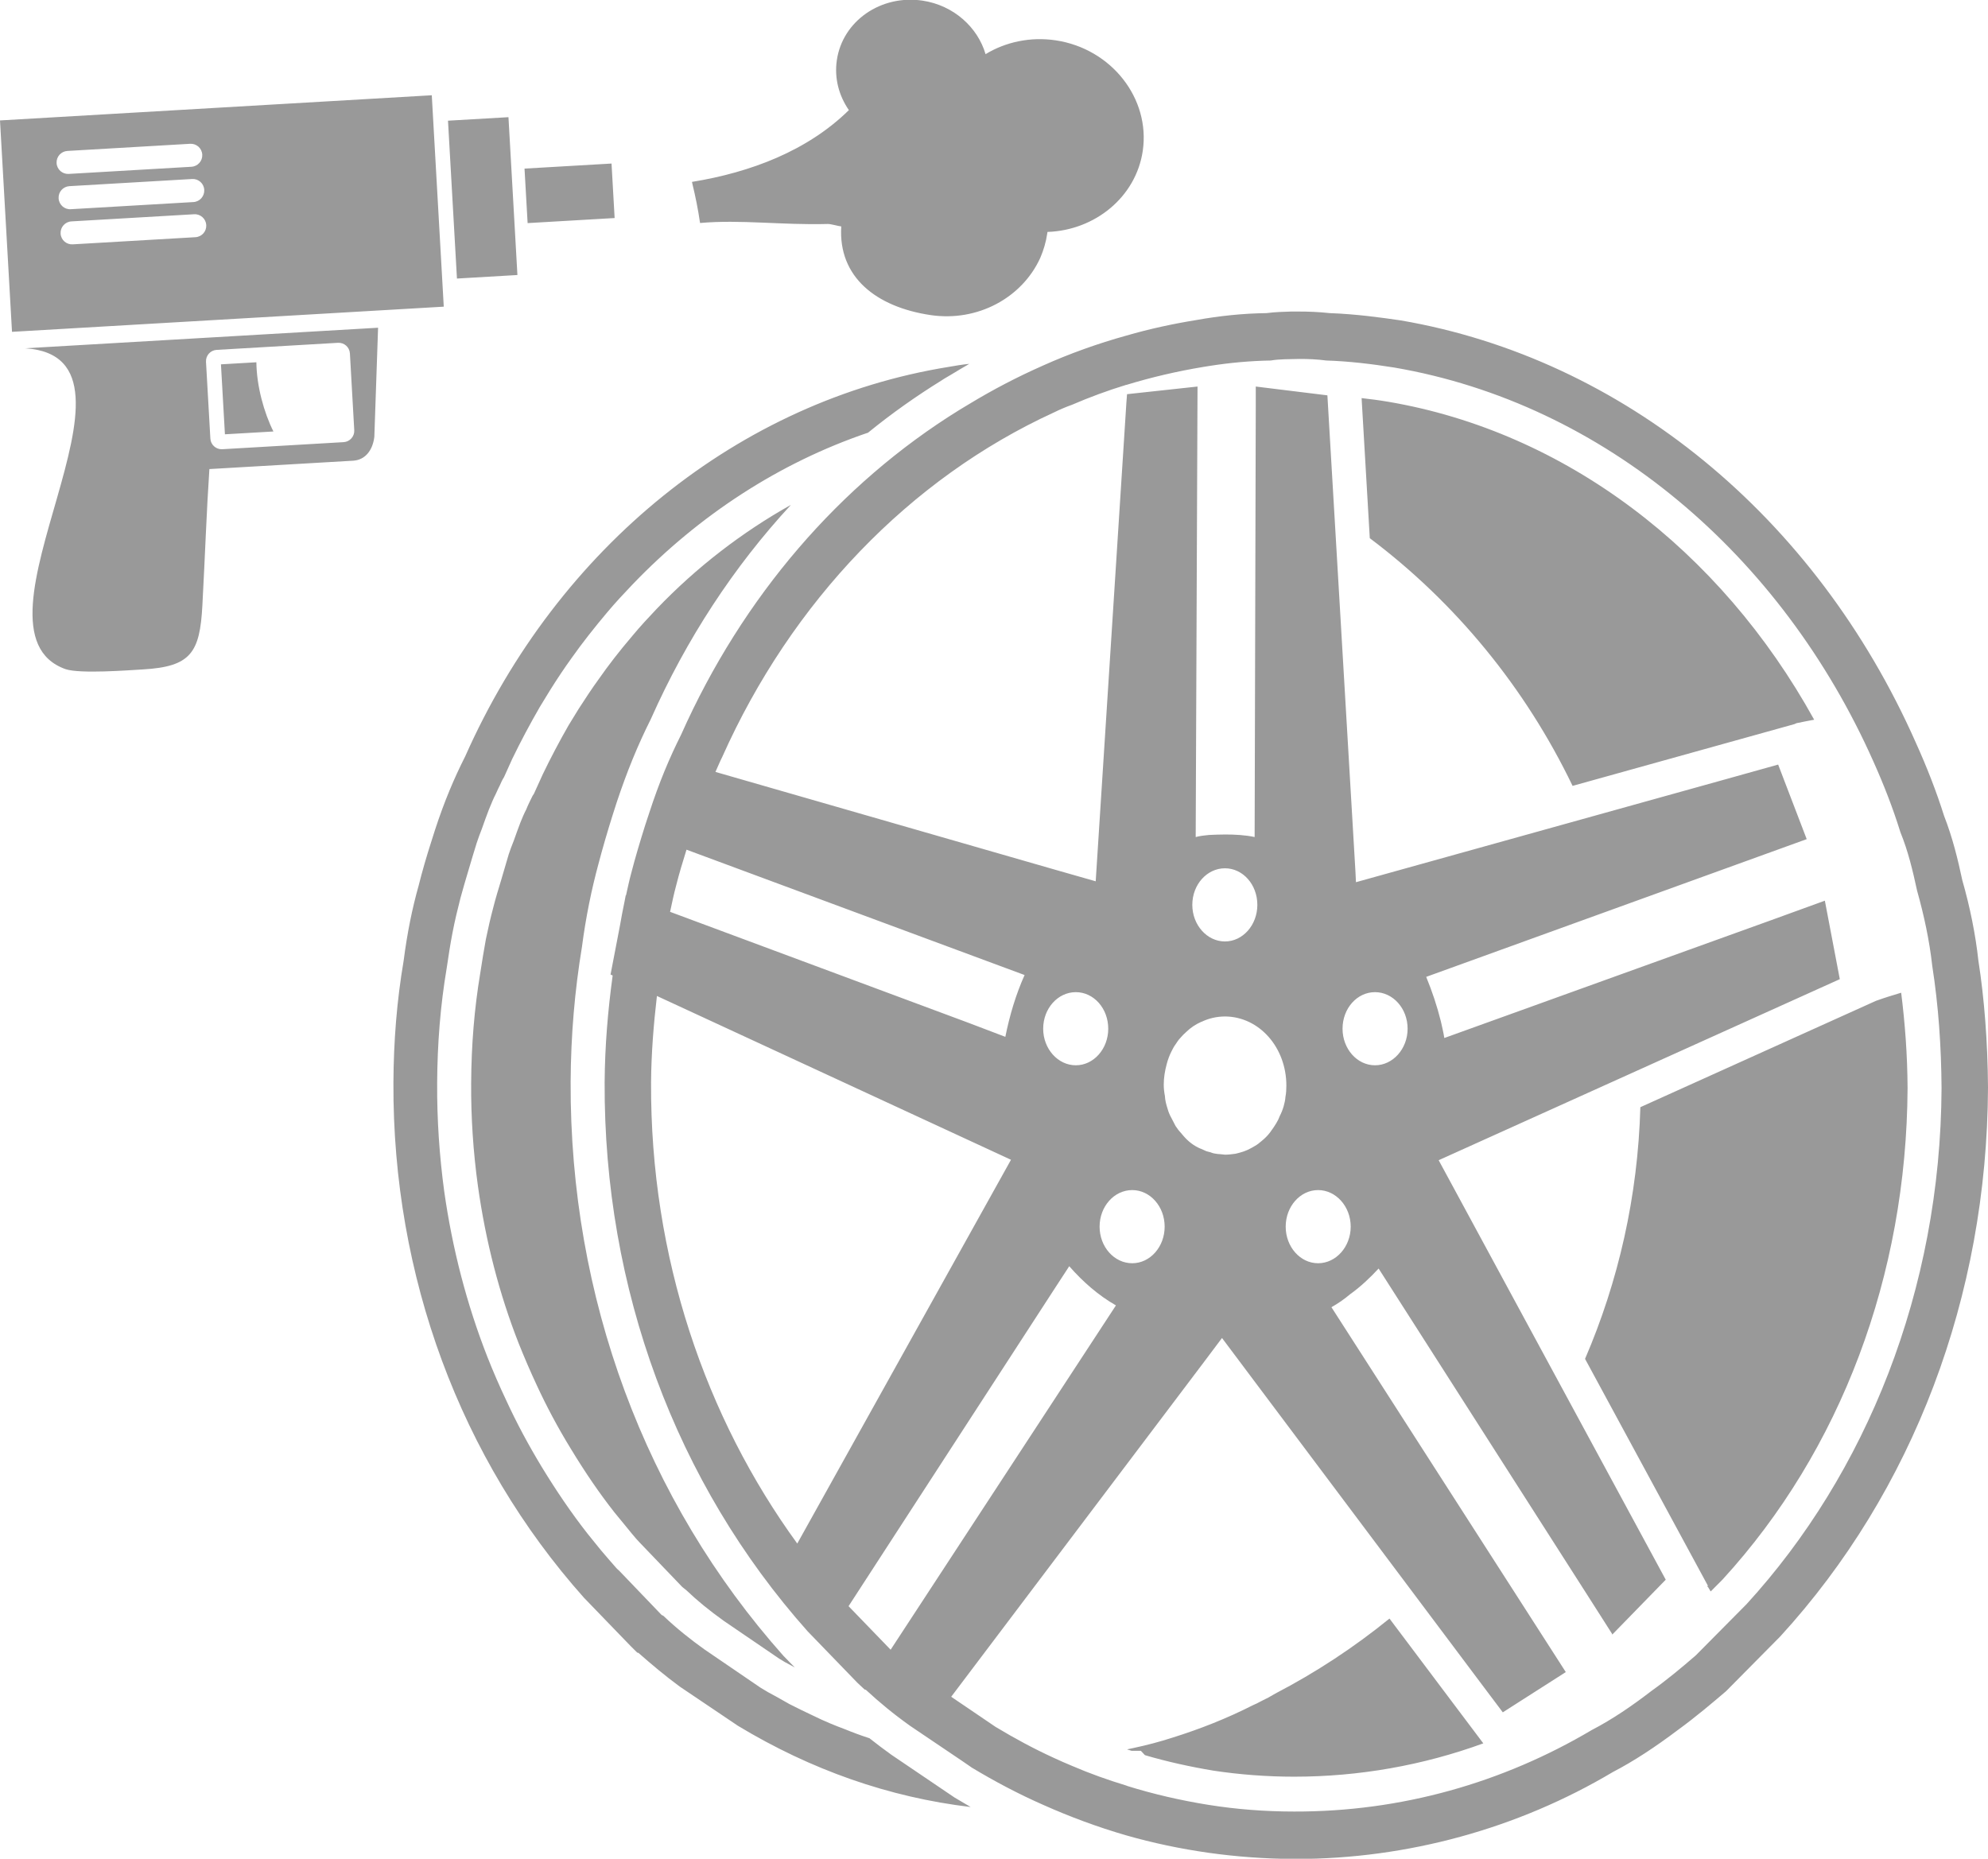 <?xml version="1.0" encoding="UTF-8"?> <svg xmlns="http://www.w3.org/2000/svg" xmlns:xlink="http://www.w3.org/1999/xlink" preserveAspectRatio="xMidYMid" width="77" height="72" viewBox="0 0 77 72"> <defs> <style> .cls-1 { fill: #000; opacity: 0.4; fill-rule: evenodd; } </style> </defs> <path d="M68.955,63.388 L66.895,65.470 L66.846,65.518 C66.343,65.946 65.696,66.498 64.988,67.013 C64.114,67.672 63.274,68.225 62.471,68.641 C58.792,70.831 54.513,72.009 50.185,72.009 L50.115,72.009 C47.883,71.996 45.702,71.690 43.604,71.090 C42.513,70.772 41.448,70.379 40.405,69.913 C39.457,69.497 38.535,69.009 37.636,68.468 L37.587,68.433 L37.264,68.211 L35.250,66.852 C34.615,66.400 34.051,65.934 33.537,65.457 L33.487,65.444 L33.212,65.187 L31.282,63.191 C26.176,57.460 23.383,49.905 23.419,41.922 C23.429,40.512 23.544,39.152 23.730,37.787 L23.648,37.750 L24.014,35.845 C24.069,35.529 24.127,35.217 24.190,34.922 L24.236,34.682 L24.246,34.686 C24.313,34.393 24.375,34.090 24.451,33.815 C24.605,33.216 24.797,32.579 24.989,31.966 L25.146,31.490 C25.529,30.312 25.924,29.371 26.379,28.463 C28.766,23.100 32.541,18.741 37.144,15.889 C37.275,15.803 37.418,15.729 37.552,15.643 C38.462,15.092 39.398,14.603 40.368,14.174 L40.391,14.163 C41.435,13.695 42.527,13.305 43.629,12.999 C44.517,12.742 45.415,12.546 46.326,12.399 C47.214,12.239 48.136,12.140 49.058,12.129 C49.406,12.081 49.719,12.081 50.005,12.068 L50.318,12.068 C50.664,12.068 51.060,12.081 51.503,12.129 C52.523,12.165 53.506,12.302 54.260,12.412 C62.866,13.892 70.311,19.990 74.195,28.746 C74.638,29.725 75.009,30.681 75.297,31.598 C75.632,32.456 75.836,33.303 76.004,34.095 C76.304,35.138 76.520,36.215 76.627,37.208 C76.856,38.665 76.988,40.353 77.000,42.129 C76.964,50.223 74.099,57.767 68.955,63.388 ZM34.494,63.901 L34.497,63.903 L43.223,50.566 C42.546,50.179 41.950,49.659 41.414,49.048 L40.870,49.883 L32.867,62.217 L34.494,63.901 ZM51.053,46.099 C50.359,46.099 49.798,46.735 49.798,47.516 C49.798,48.296 50.359,48.933 51.053,48.933 C51.746,48.933 52.316,48.296 52.316,47.516 C52.316,46.735 51.746,46.099 51.053,46.099 ZM53.257,41.265 C53.950,41.265 54.520,40.628 54.520,39.849 C54.520,39.060 53.950,38.432 53.257,38.432 C52.563,38.432 52.000,39.060 52.000,39.849 C52.000,40.628 52.563,41.265 53.257,41.265 ZM49.824,42.055 C49.824,40.574 48.779,39.391 47.463,39.374 C47.129,39.374 46.822,39.445 46.540,39.580 L46.532,39.580 C46.312,39.678 46.119,39.805 45.944,39.975 L45.830,40.082 L45.715,40.208 C45.645,40.279 45.584,40.377 45.523,40.467 C45.461,40.548 45.417,40.647 45.364,40.746 C45.294,40.889 45.233,41.050 45.189,41.220 C45.119,41.481 45.075,41.740 45.075,42.019 C45.075,42.162 45.092,42.314 45.119,42.449 C45.127,42.620 45.171,42.789 45.224,42.951 C45.259,43.077 45.303,43.185 45.364,43.292 L45.452,43.462 L45.531,43.615 C45.593,43.705 45.654,43.794 45.724,43.866 L45.838,44.000 C46.023,44.217 46.242,44.385 46.497,44.494 L46.506,44.494 L46.725,44.593 L46.892,44.637 C46.971,44.673 47.067,44.691 47.163,44.701 L47.261,44.708 L47.445,44.727 L47.463,44.727 C47.594,44.727 47.726,44.708 47.857,44.691 C47.963,44.664 48.077,44.637 48.174,44.602 C48.279,44.565 48.376,44.521 48.472,44.466 L48.613,44.385 C48.709,44.332 48.779,44.270 48.867,44.197 C48.990,44.098 49.095,43.993 49.192,43.866 L49.332,43.668 L49.429,43.516 C49.490,43.418 49.534,43.328 49.569,43.229 C49.631,43.112 49.683,42.977 49.719,42.853 C49.754,42.727 49.780,42.612 49.789,42.485 C49.815,42.351 49.824,42.207 49.824,42.055 ZM48.700,35.051 C48.700,34.262 48.138,33.634 47.445,33.634 C46.751,33.634 46.181,34.262 46.181,35.051 C46.181,35.831 46.751,36.468 47.445,36.468 C48.138,36.468 48.700,35.831 48.700,35.051 ZM43.855,46.099 C43.153,46.099 42.590,46.735 42.590,47.516 C42.590,48.296 43.153,48.933 43.855,48.933 C44.548,48.933 45.110,48.296 45.110,47.516 C45.110,46.735 44.548,46.099 43.855,46.099 ZM42.925,39.849 C42.925,39.060 42.362,38.432 41.669,38.432 C40.975,38.432 40.405,39.060 40.405,39.849 C40.405,40.628 40.975,41.265 41.669,41.265 C42.362,41.265 42.925,40.628 42.925,39.849 ZM25.217,41.934 C25.185,48.711 27.337,54.923 30.880,59.791 L39.158,44.925 L25.444,38.580 C25.316,39.682 25.226,40.790 25.217,41.934 ZM26.188,34.305 C26.098,34.637 26.027,34.980 25.954,35.321 L37.499,39.615 L38.939,40.163 C39.106,39.329 39.351,38.512 39.685,37.769 L26.590,32.913 C26.446,33.374 26.305,33.838 26.188,34.305 ZM74.841,37.416 C74.733,36.436 74.519,35.445 74.253,34.500 C74.087,33.731 73.907,32.971 73.607,32.236 C73.319,31.305 72.960,30.387 72.564,29.504 C69.005,21.497 62.136,15.630 53.996,14.236 C53.122,14.098 52.235,13.991 51.372,13.965 C51.013,13.917 50.676,13.904 50.329,13.904 C49.934,13.917 49.573,13.904 49.216,13.965 C48.423,13.978 47.620,14.053 46.852,14.174 L46.614,14.212 C45.594,14.381 44.599,14.613 43.629,14.909 L43.617,14.909 C42.898,15.129 42.202,15.386 41.520,15.680 C41.278,15.767 41.051,15.863 40.824,15.975 C35.238,18.534 30.659,23.309 27.974,29.321 C27.876,29.514 27.800,29.708 27.711,29.901 L40.835,33.680 L42.433,34.136 L42.441,34.136 L42.441,34.110 L43.627,15.609 L43.653,15.269 L46.383,14.973 L46.312,32.424 C46.479,32.379 46.646,32.361 46.831,32.343 C47.032,32.335 47.234,32.325 47.454,32.325 C47.822,32.325 48.218,32.343 48.595,32.424 L48.639,15.718 L48.639,14.973 L51.413,15.314 L52.501,33.787 L52.519,34.173 L66.818,30.191 L68.872,29.617 L69.978,32.505 L55.240,37.840 C55.468,38.396 55.661,38.969 55.810,39.570 C55.855,39.777 55.907,39.983 55.942,40.208 L68.583,35.651 L70.681,34.889 L71.260,37.929 L55.723,44.942 L64.518,61.191 L62.438,63.326 L62.447,63.299 L61.463,61.756 L53.397,49.138 C53.063,49.498 52.694,49.848 52.291,50.135 C52.071,50.323 51.825,50.493 51.570,50.636 L60.647,64.770 L58.207,66.329 L57.303,65.127 L47.331,51.829 L46.549,52.870 L36.842,65.726 L38.558,66.891 C39.288,67.331 40.033,67.734 40.812,68.091 C41.051,68.200 41.290,68.309 41.532,68.407 C42.214,68.701 42.909,68.948 43.629,69.167 L43.653,69.179 C44.671,69.497 45.738,69.742 46.805,69.913 C47.883,70.085 48.998,70.172 50.126,70.172 C54.272,70.183 58.205,69.057 61.656,67.013 C62.459,66.596 63.226,66.069 63.957,65.506 C64.557,65.078 65.132,64.600 65.684,64.121 L67.649,62.138 C72.265,57.093 75.165,49.991 75.201,42.154 C75.191,40.550 75.082,38.959 74.841,37.416 ZM66.259,61.647 L66.160,61.482 L66.126,61.450 L66.151,61.424 L61.393,52.637 C62.683,49.641 63.438,46.350 63.535,42.888 L72.657,38.770 C72.979,38.653 73.308,38.552 73.637,38.454 C73.783,39.618 73.878,40.845 73.885,42.144 C73.849,49.408 71.295,56.187 66.722,61.182 L66.259,61.647 ZM69.500,28.050 L60.910,30.442 C59.076,26.631 56.372,23.340 53.055,20.847 L52.738,15.421 C53.063,15.457 53.405,15.501 53.783,15.565 C60.602,16.730 66.617,21.270 70.267,27.879 C70.040,27.922 69.813,27.964 69.587,28.012 L69.500,28.050 ZM47.006,68.589 C46.093,68.437 45.198,68.239 44.346,67.988 L44.188,67.819 L43.828,67.819 L43.653,67.764 C43.740,67.745 43.820,67.729 43.907,67.710 C44.408,67.603 44.926,67.468 45.417,67.308 C46.479,66.976 47.524,66.563 48.516,66.059 C48.630,66.007 48.735,65.962 48.841,65.900 C49.034,65.810 49.218,65.711 49.394,65.603 C50.965,64.786 52.448,63.810 53.818,62.697 L56.258,65.944 L57.452,67.531 C55.117,68.383 52.641,68.822 50.122,68.822 C49.069,68.822 48.015,68.741 47.006,68.589 ZM40.571,8.984 L40.561,9.052 C40.514,9.374 40.420,9.691 40.293,9.987 C39.594,11.526 37.873,12.481 36.029,12.203 C33.929,11.886 32.461,10.727 32.584,8.771 C32.480,8.763 32.175,8.671 32.060,8.676 C30.291,8.725 28.686,8.498 27.115,8.638 C27.038,8.104 26.933,7.596 26.821,7.134 L26.802,7.046 C29.083,6.675 31.278,5.839 32.879,4.266 C32.496,3.709 32.309,3.035 32.413,2.329 C32.636,0.810 34.124,-0.218 35.736,0.025 C36.934,0.206 37.869,1.054 38.173,2.098 C38.943,1.630 39.905,1.414 40.894,1.563 C43.048,1.888 44.560,3.814 44.262,5.844 C43.999,7.633 42.408,8.923 40.571,8.984 ZM30.784,64.590 L30.653,64.518 C30.477,64.428 30.301,64.329 30.179,64.249 L28.037,62.788 C27.483,62.392 27.010,62.007 26.588,61.603 L26.422,61.469 L24.763,59.738 L24.648,59.613 C24.525,59.470 24.402,59.325 24.297,59.191 L23.797,58.582 C23.226,57.856 22.673,57.049 22.112,56.124 C21.611,55.308 21.172,54.483 20.795,53.668 C20.540,53.121 20.312,52.591 20.093,52.044 C19.338,50.125 18.810,48.073 18.512,45.947 C18.328,44.619 18.240,43.274 18.249,41.956 C18.258,40.458 18.372,39.077 18.600,37.705 C18.670,37.257 18.740,36.808 18.820,36.378 C18.908,35.948 19.004,35.535 19.109,35.141 C19.197,34.790 19.303,34.450 19.408,34.101 L19.706,33.087 C19.759,32.925 19.820,32.764 19.899,32.567 C19.987,32.325 20.066,32.092 20.154,31.867 C20.224,31.697 20.295,31.519 20.382,31.356 L20.426,31.249 L20.496,31.096 L20.575,30.934 L20.628,30.827 L20.681,30.746 L21.023,29.993 C21.321,29.374 21.664,28.720 22.024,28.093 L22.410,27.464 C22.665,27.070 22.927,26.667 23.209,26.281 C23.560,25.779 23.972,25.241 24.508,24.613 C24.807,24.253 25.123,23.914 25.438,23.582 C26.983,21.968 28.747,20.614 30.635,19.556 C28.423,21.950 26.588,24.748 25.210,27.851 C24.693,28.882 24.279,29.904 23.893,31.061 L23.735,31.553 C23.534,32.191 23.340,32.854 23.182,33.456 C22.910,34.458 22.691,35.526 22.541,36.674 C22.260,38.378 22.112,40.090 22.102,41.911 C22.067,50.242 24.982,58.115 30.345,64.141 L30.784,64.590 ZM37.543,14.094 C37.315,14.228 37.078,14.364 36.850,14.506 L36.710,14.588 C36.613,14.641 36.517,14.704 36.463,14.740 C35.480,15.349 34.541,16.013 33.637,16.748 L33.628,16.758 C30.187,17.923 27.071,19.959 24.499,22.640 C24.157,22.999 23.823,23.356 23.507,23.734 C23.033,24.299 22.568,24.883 22.138,25.492 C21.848,25.895 21.567,26.317 21.304,26.738 C21.172,26.954 21.041,27.168 20.909,27.384 C20.531,28.039 20.171,28.712 19.838,29.402 C19.732,29.634 19.628,29.868 19.522,30.102 C19.460,30.199 19.408,30.307 19.363,30.415 C19.311,30.523 19.259,30.622 19.215,30.729 C19.109,30.934 19.022,31.150 18.934,31.365 C18.837,31.617 18.750,31.859 18.662,32.110 C18.592,32.288 18.521,32.477 18.460,32.665 C18.407,32.836 18.354,33.006 18.301,33.185 C18.249,33.356 18.196,33.536 18.144,33.714 C18.039,34.065 17.933,34.424 17.836,34.782 C17.723,35.221 17.617,35.661 17.529,36.119 C17.441,36.567 17.371,37.032 17.302,37.499 C17.055,38.961 16.941,40.431 16.932,41.947 C16.923,43.373 17.020,44.772 17.204,46.136 C17.520,48.377 18.082,50.529 18.872,52.547 C19.101,53.129 19.347,53.694 19.610,54.250 C20.022,55.146 20.488,56.007 20.988,56.832 C21.541,57.739 22.129,58.609 22.770,59.425 C22.945,59.639 23.112,59.846 23.278,60.052 C23.472,60.285 23.674,60.510 23.867,60.734 L23.946,60.815 L23.955,60.815 L24.797,61.693 L25.632,62.564 L25.640,62.564 L25.692,62.589 C26.211,63.084 26.755,63.513 27.282,63.890 L29.449,65.369 C29.652,65.496 29.854,65.612 30.064,65.720 C30.231,65.819 30.407,65.907 30.573,66.007 C30.872,66.159 31.161,66.302 31.469,66.446 C31.706,66.563 31.943,66.670 32.180,66.769 C32.356,66.841 32.531,66.912 32.707,66.976 C33.031,67.109 33.347,67.226 33.681,67.334 L33.690,67.343 C33.962,67.558 34.234,67.764 34.523,67.971 L36.972,69.629 C37.183,69.755 37.394,69.881 37.596,69.997 C34.435,69.621 31.416,68.561 28.581,66.850 L26.333,65.335 C25.746,64.904 25.228,64.464 24.727,64.025 L24.683,64.017 L24.428,63.764 L22.620,61.892 C17.828,56.518 15.203,49.425 15.238,41.938 C15.247,40.315 15.370,38.772 15.633,37.221 C15.774,36.127 15.967,35.186 16.212,34.316 C16.353,33.751 16.528,33.149 16.713,32.576 L16.853,32.136 C17.213,31.034 17.590,30.146 18.021,29.293 C21.620,21.187 28.642,15.520 36.745,14.212 C37.008,14.166 37.271,14.121 37.543,14.094 ZM20.316,6.531 L23.686,6.335 L23.806,8.446 L20.436,8.642 L20.316,6.531 ZM17.352,4.675 L19.694,4.539 L20.041,10.653 L17.699,10.790 L17.352,4.675 ZM0.000,4.665 L16.724,3.690 L17.188,11.879 L0.465,12.854 L0.000,4.665 ZM2.817,9.465 L7.569,9.188 C7.816,9.174 8.003,8.965 7.989,8.718 C7.975,8.474 7.765,8.284 7.518,8.299 L2.767,8.576 C2.519,8.590 2.333,8.803 2.347,9.047 C2.361,9.294 2.570,9.479 2.817,9.465 ZM2.740,8.104 L7.492,7.827 C7.739,7.813 7.925,7.600 7.911,7.353 C7.897,7.106 7.688,6.920 7.441,6.934 L2.689,7.211 C2.442,7.226 2.256,7.435 2.270,7.682 C2.284,7.929 2.493,8.119 2.740,8.104 ZM2.662,6.737 L7.414,6.460 C7.661,6.445 7.848,6.235 7.834,5.989 C7.820,5.742 7.611,5.556 7.364,5.570 L2.612,5.847 C2.365,5.862 2.178,6.071 2.192,6.317 C2.206,6.564 2.415,6.751 2.662,6.737 ZM0.977,13.491 L14.644,12.695 L14.499,16.922 C14.439,17.425 14.159,17.818 13.675,17.846 L8.110,18.170 C7.998,19.837 7.950,21.382 7.839,23.443 C7.743,25.289 7.391,25.823 5.535,25.931 C4.980,25.963 3.099,26.108 2.541,25.921 C-1.708,24.417 6.436,13.847 0.977,13.491 ZM8.148,16.990 C8.162,17.230 8.369,17.415 8.610,17.401 L13.310,17.127 C13.549,17.113 13.735,16.905 13.721,16.665 L13.553,13.691 C13.539,13.447 13.331,13.265 13.091,13.279 L8.391,13.553 C8.150,13.567 7.965,13.772 7.979,14.016 L8.148,16.990 ZM10.590,16.714 L8.712,16.823 L8.558,14.113 L9.930,14.033 C9.941,14.960 10.224,15.980 10.590,16.714 Z" class="cls-1"></path> </svg> 